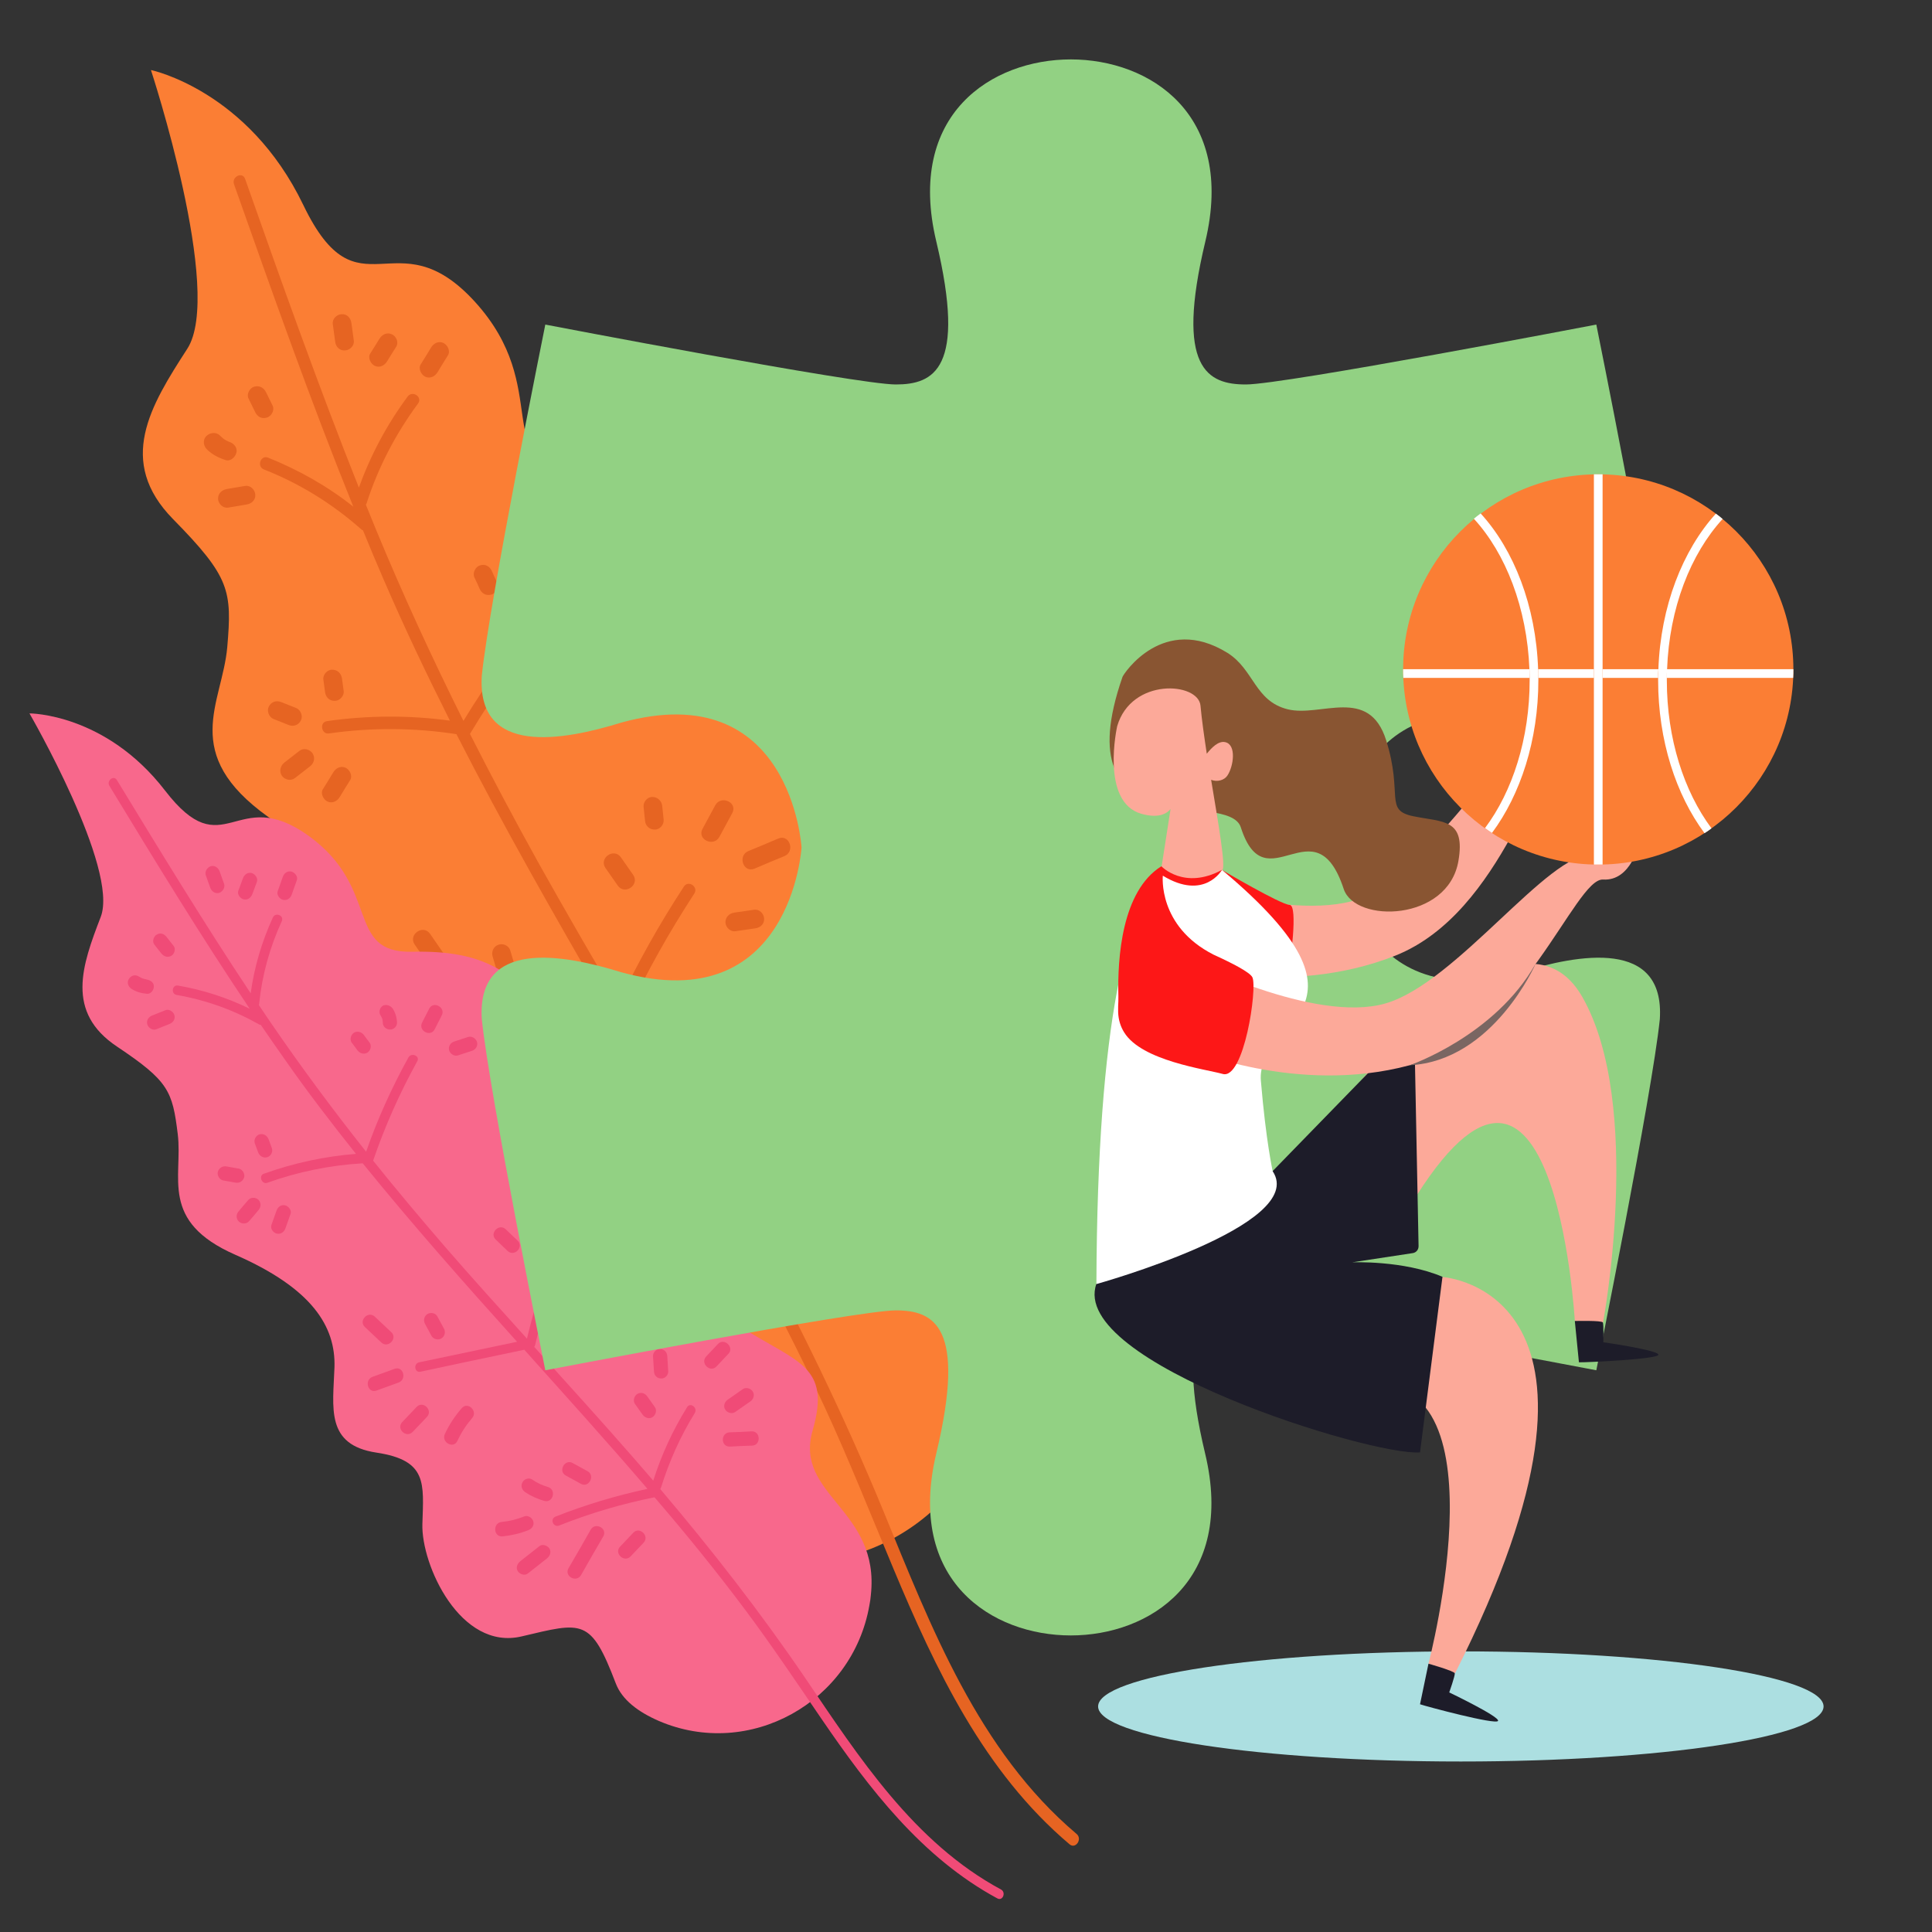 <?xml version="1.0" encoding="utf-8"?>
<!-- Generator: Adobe Illustrator 19.2.0, SVG Export Plug-In . SVG Version: 6.00 Build 0)  -->
<svg version="1.1" id="OTRAS_OPCIONES_FORMATIVAS" xmlns="http://www.w3.org/2000/svg" xmlns:xlink="http://www.w3.org/1999/xlink"
	 x="0px" y="0px" viewBox="0 0 800 800" style="enable-background:new 0 0 800 800;" xml:space="preserve">
<rect x="0" y="0" width="800" height="800" fill="#333333" stroke="none"/>
<style type="text/css">
	.st0{fill:#FB7E34;}
	.st1{fill:#E66422;}
	.st2{fill:#F8688C;}
	.st3{fill:#F04B77;}
	.st4{fill:#92D183;}
	.st5{fill:#ACDFE1;}
	.st6{fill:#FCA999;}
	.st7{fill:#1D1C29;}
	.st8{fill:#895532;}
	.st9{fill:#FD1717;}
	.st10{fill:#FFFFFF;}
	.st11{fill:#7A6662;}
</style>
<g id="fondo">
	<g id="HOJA_2">
		<path class="st0" d="M180.2,501.7c5.2-21.5,9.9-33.2-16.4-43s-18-28.4-12.8-49.9s-3.1-44.2-39.9-70.5S92,291.4,94.1,268
			c2-23.4,1.2-29-22.4-53s-9.4-47,5.8-70.5C92.8,121.1,62.5,29,62.5,29s40.2,8.3,63.1,55.9s38.2,4.1,71,40
			c32.8,36,5.9,66.1,41.9,72.9s62.2,21.8,68.3,77.5c6.1,55.7,54.9,42.6,68.2,81c13.3,38.4-30.7,50.9-4.7,76.4
			c26,25.4,44,30.6,26.8,63s27,49.1,12.4,93.7c-0.5,1.6-1.2,3.4-1.9,5.2c-19.8,49.5-80.8,68.4-124.4,37.7
			c-9.9-7-17.1-15.2-18.6-24.6c-6-37.6-10.6-36.3-44.6-35.4C186.1,573,175,523.2,180.2,501.7"/>
		<path class="st1" d="M135.4,298.6c16.9-2.4,34-2.5,50.9-0.2c-9.6-19.1-18.8-38.4-27.3-58.1c-3-6.9-5.9-13.8-8.7-20.7
			c-0.3-0.1-0.5-0.2-0.8-0.5c-11.9-10.5-25.4-18.9-40.2-24.7c-3.1-1.2-1.4-6.1,1.7-4.9c12.7,5.1,24.6,11.8,35.3,20.3
			c-17.8-44-33.6-88.8-49.4-133.5c-1.1-3.1,3.5-5.4,4.6-2.2c15.1,42.8,30.3,85.6,47.1,127.8c4.9-13.5,11.6-26.1,20.2-37.7
			c2-2.7,6.3,0.2,4.3,2.9c-9.3,12.6-16.5,26.4-21.3,41.3c-0.1,0.2-0.2,0.4-0.3,0.6c1.4,3.4,2.8,6.9,4.2,10.3
			c11.1,26.9,23.3,53.3,36.2,79.2c9.7-16,20.7-31.1,32.9-45.2c2.2-2.5,6.4,0.4,4.3,2.9c-12.9,14.9-24.4,30.8-34.5,47.7
			c9.2,18.1,18.7,36,28.6,53.8c10.8,19.3,21.9,38.4,33,57.5c7.9-16.6,16.9-32.7,27-48.1c1.8-2.8,6.1,0.1,4.3,2.9
			c-10.3,15.8-19.6,32.3-27.6,49.4c-0.2,0.4-0.4,0.7-0.7,1c13.7,23.5,27.4,46.9,40.6,70.6c2.5,4.5,5,9,7.5,13.5
			c7.2-12.8,16-24.5,26.1-35.1c2.3-2.4,5.7,1.5,3.4,3.9c-10.3,10.7-19,22.7-26.2,35.7c-0.1,0.3-0.3,0.5-0.5,0.6
			c20.5,37.8,39.3,76.3,55.7,116.1c19.7,48,39.3,99.3,80,133.7c2.5,2.1-0.4,6.4-2.9,4.3c-35.5-30-55.5-72.4-73.1-114.5
			c-9.3-22.2-18.2-44.6-28.3-66.5c-10.9-23.5-22.8-46.5-35.2-69.2c0-0.1-0.1-0.2-0.1-0.3c-18-0.2-35.9,1.3-53.6,4.3
			c-3.3,0.6-4.2-4.5-0.9-5.1c17.1-3,34.4-4.4,51.7-4.4c-16.1-29.4-32.9-58.3-49.7-87.3c-19.1,0-38.3,0-57.4,0
			c-3.3,0-2.9-5.1,0.4-5.1c18,0,36,0,54,0c-21.3-36.8-42.4-73.7-61.7-111.6c-17.5-2.7-35.2-2.8-52.8-0.3
			C133.1,304.2,132.1,299.1,135.4,298.6"/>
		<path class="st1" d="M164.1,143.5c-1.3,2-2.5,4-3.8,6.1c-1.1,1.8-3.1,2.8-5.1,1.9c-1.7-0.8-3-3.4-1.9-5.1c1.3-2,2.5-4,3.8-6.1
			c1.1-1.8,3.1-2.8,5.1-1.9C164,139.1,165.2,141.7,164.1,143.5"/>
		<path class="st1" d="M145.5,133.7c0.3,2.4,0.7,4.8,1,7.3c0.3,2.1-1.6,4-3.6,4.1c-2.2,0.2-3.9-1.5-4.1-3.6c-0.3-2.4-0.7-4.8-1-7.3
			c-0.3-2.1,1.6-4,3.6-4.1C143.6,129.9,145.2,131.6,145.5,133.7"/>
		<path class="st1" d="M185.5,147.1c-1.4,2.3-2.9,4.6-4.3,7c-1.1,1.8-3.1,2.8-5.1,1.9c-1.7-0.8-3-3.4-1.9-5.1c1.4-2.3,2.9-4.6,4.3-7
			c1.1-1.8,3.1-2.8,5.1-1.9C185.3,142.8,186.6,145.3,185.5,147.1"/>
		<path class="st1" d="M110.2,162.5c0.9,1.8,1.8,3.7,2.7,5.5c0.9,1.8-0.5,4.4-2.4,4.9c-2.2,0.7-4-0.4-4.9-2.4
			c-0.9-1.8-1.8-3.7-2.7-5.5c-0.9-1.8,0.5-4.4,2.4-4.9C107.5,159.5,109.3,160.6,110.2,162.5"/>
		<path class="st1" d="M90.9,180.2c0.4,0.4,0.8,0.7,1.2,1.1c0.2,0.2,0.4,0.3,0.6,0.5c-0.2-0.1-0.2-0.1,0,0c0.4,0.2,0.8,0.5,1.2,0.7
			c0.1,0.1,1.4,0.6,0.9,0.4c1.9,0.6,3.6,2.3,3.1,4.5c-0.4,1.8-2.4,3.8-4.5,3.1c-2.8-0.9-5.4-2.2-7.6-4.3c-1.5-1.4-2-3.8-0.5-5.5
			C86.7,179.2,89.3,178.7,90.9,180.2"/>
		<path class="st1" d="M93.9,202.5c2.5-0.4,5.1-0.9,7.7-1.3c2.1-0.3,4,1.6,4.1,3.6c0.2,2.2-1.5,3.8-3.6,4.1
			c-2.5,0.4-5.1,0.9-7.7,1.3c-2.1,0.3-4-1.6-4.1-3.6C90.2,204.4,91.8,202.9,93.9,202.5"/>
		<path class="st1" d="M259.2,256.9c-2.6,0.3-5.3,0.6-7.9,0.9c-2.1,0.2-4-1.5-4.1-3.6c-0.2-2.2,1.5-3.9,3.6-4.1l7.9-0.9
			c2.1-0.2,4,1.5,4.1,3.6C262.9,254.9,261.3,256.6,259.2,256.9"/>
		<path class="st1" d="M247.1,234.8l-5.2,6.4c-3.1,3.9-9.1-1.1-5.9-5c1.7-2.2,3.5-4.3,5.2-6.5C244.3,226,250.2,231,247.1,234.8"/>
		<path class="st1" d="M221.8,225.7c1,2.5,1.2,5.2,0.8,7.8c-0.3,2-2.5,3.6-4.5,3.1c-2.1-0.5-3.5-2.4-3.1-4.5c0-0.2,0.1-1.5,0.1-0.7
			c0-0.4,0-0.9-0.1-1.3c0-0.2-0.1-0.4-0.1-0.7c0.1,0.4,0.1,0.4,0,0s-0.3-0.8-0.4-1.2c-0.7-1.9,0.4-4.3,2.4-4.9
			C219,222.6,221,223.6,221.8,225.7"/>
		<path class="st1" d="M203.7,236.5c0.7,1.6,1.4,3.2,2.2,4.8c0.8,1.8-0.5,4.4-2.4,4.9c-2.2,0.6-4-0.4-4.9-2.4
			c-0.7-1.6-1.4-3.2-2.2-4.8c-0.8-1.8,0.5-4.4,2.4-4.9C200.9,233.4,202.8,234.5,203.7,236.5"/>
		<path class="st1" d="M141.6,280.9c0.2,1.7,0.5,3.5,0.7,5.2c0.3,2-1.6,4.1-3.6,4.1c-2.2,0.1-3.8-1.4-4.1-3.6
			c-0.2-1.7-0.5-3.5-0.7-5.2c-0.3-2,1.6-4.1,3.6-4.1C139.7,277.3,141.3,278.8,141.6,280.9"/>
		<path class="st1" d="M116.4,290.7c2.1,0.8,4.2,1.7,6.3,2.5c1.9,0.8,2.8,3.4,1.9,5.1c-1,2-3.1,2.7-5.1,1.9
			c-2.1-0.8-4.2-1.7-6.3-2.5c-1.9-0.8-2.8-3.4-1.9-5.1C112.3,290.6,114.4,289.9,116.4,290.7"/>
		<path class="st1" d="M117.7,315.8c2.1-1.6,4.2-3.3,6.3-4.9c1.7-1.3,4.2-0.7,5.4,1c1.2,1.8,0.7,4.1-1,5.4c-2.1,1.6-4.2,3.3-6.3,4.9
			c-1.7,1.3-4.2,0.7-5.4-1C115.5,319.4,116.1,317.1,117.7,315.8"/>
		<path class="st1" d="M145,323c-1.4,2.3-2.9,4.6-4.3,7c-1.1,1.8-3.1,2.8-5.1,1.9c-1.7-0.8-3-3.4-1.9-5.1c1.4-2.3,2.9-4.6,4.3-7
			c1.1-1.8,3.1-2.8,5.1-1.9C144.8,318.7,146.1,321.2,145,323"/>
		<path class="st1" d="M304,377.9c2.8-0.4,5.5-0.8,8.3-1.2c2.1-0.3,4,1.6,4.1,3.6c0.2,2.2-1.5,3.8-3.6,4.1l-8.3,1.2
			c-2.1,0.3-4-1.6-4.1-3.6C300.3,379.8,302,378.2,304,377.9"/>
		<path class="st1" d="M309.9,352.4c4.1-1.7,8.3-3.4,12.4-5.2c4.6-1.9,7.1,5.4,2.5,7.3c-4.1,1.7-8.3,3.4-12.4,5.2
			C307.8,361.6,305.3,354.3,309.9,352.4"/>
		<path class="st1" d="M303.2,336.7c-1.8,3.3-3.5,6.5-5.3,9.8c-2.4,4.4-9.4,1.1-7-3.3c1.8-3.3,3.5-6.5,5.3-9.8
			C298.6,329.1,305.6,332.3,303.2,336.7"/>
		<path class="st1" d="M274.2,333.6c0.2,1.9,0.4,3.9,0.6,5.8c0.2,2-1.5,4.1-3.6,4.1c-2.1,0.1-3.9-1.4-4.1-3.6
			c-0.2-1.9-0.4-3.9-0.6-5.8c-0.2-2,1.5-4.1,3.6-4.1S273.9,331.5,274.2,333.6"/>
		<path class="st1" d="M257.1,355c1.7,2.4,3.4,4.9,5.1,7.3c2.8,4.1-3.5,8.5-6.4,4.4c-1.7-2.4-3.4-4.9-5.1-7.3
			C247.9,355.3,254.2,350.9,257.1,355"/>
		<path class="st1" d="M211.3,393.6c0.7,2.4,1.4,4.7,2.1,7.1c0.6,2-0.3,4.2-2.4,4.9c-1.9,0.7-4.3-0.4-4.9-2.4
			c-0.7-2.4-1.4-4.7-2.1-7.1c-0.6-2,0.3-4.2,2.4-4.9C208.2,390.5,210.7,391.5,211.3,393.6"/>
		<path class="st1" d="M178.1,386.7c2.3,3.3,4.6,6.7,6.9,10c2.8,4.1-3.5,8.5-6.4,4.4c-2.3-3.3-4.6-6.7-6.9-10
			C168.9,386.9,175.3,382.6,178.1,386.7"/>
		<path class="st1" d="M170.2,418.3c4.2-0.6,8.3-1.2,12.5-1.8c4.9-0.7,5.5,7,0.6,7.7c-4.2,0.6-8.3,1.2-12.5,1.8
			C165.8,426.7,165.3,419,170.2,418.3"/>
		<path class="st1" d="M180.9,445.5c3.1-2.1,6.2-4.3,9.3-6.4c4.1-2.8,8.5,3.5,4.4,6.4c-3.1,2.1-6.2,4.3-9.3,6.4
			C181.2,454.7,176.8,448.3,180.9,445.5"/>
		<path class="st1" d="M202.2,456.6c3.4-4.5,7.4-8.4,11.9-11.8c4-3,8.4,3.4,4.4,6.4s-7.4,6.4-10.4,10.4
			C205.1,465.6,199.2,460.6,202.2,456.6"/>
		<path class="st1" d="M353,487.4l11.8,2c4.9,0.8,3.5,8.4-1.4,7.6c-3.9-0.7-7.8-1.3-11.8-2C346.6,494.2,348,486.6,353,487.4"/>
		<path class="st1" d="M367.4,473.3c-3.1,1.3-6.2,2.6-9.2,3.9c-1.9,0.8-4.3-0.5-4.9-2.4c-0.7-2.1,0.5-4.1,2.4-4.9
			c3.1-1.3,6.2-2.6,9.2-3.9c1.9-0.8,4.3,0.5,4.9,2.4C370.5,470.5,369.3,472.5,367.4,473.3"/>
		<path class="st1" d="M361,445.8c-2.6,1.8-5.1,3.5-7.7,5.3c-4.1,2.8-8.5-3.5-4.4-6.4l7.7-5.3C360.7,436.6,365.1,442.9,361,445.8"/>
		<path class="st1" d="M328.5,440c-0.4,2.7-0.8,5.5-1.2,8.2c-0.3,2-2.5,3.6-4.5,3.1c-2.1-0.5-3.4-2.4-3.1-4.5
			c0.4-2.7,0.8-5.5,1.2-8.2c0.3-2,2.5-3.6,4.5-3.1C327.5,436,328.8,437.9,328.5,440"/>
		<path class="st1" d="M313.4,459.2l2.8,6.6c0.8,1.9-0.5,4.3-2.4,4.9c-2.1,0.7-4.1-0.5-4.9-2.4c-0.9-2.2-1.9-4.4-2.8-6.6
			c-0.8-1.9,0.5-4.3,2.4-4.9C310.5,456.1,312.5,457.3,313.4,459.2"/>
		<path class="st1" d="M266.5,486.2c2.3,2,4.7,4,7,6c3.8,3.3-1.2,9.2-5,5.9c-2.3-2-4.7-4-7-6C257.7,488.9,262.7,483,266.5,486.2"/>
		<path class="st1" d="M243.1,490.3c2.2,2.3,4.6,4.2,7.4,5.7c4.4,2.3,1.1,9.3-3.3,7c-3.4-1.8-6.5-4-9.1-6.8
			c-1.4-1.5-1.9-3.7-0.5-5.5C238.9,489.4,241.7,488.8,243.1,490.3"/>
		<path class="st1" d="M222.5,509.5c4.2,0.5,8.4,0.3,12.5-0.5c2.1-0.4,4,1.7,4.1,3.6c0.2,2.3-1.5,3.8-3.6,4.1
			c-4.8,0.9-9.7,1-14.5,0.4C216.1,516.5,217.6,508.9,222.5,509.5"/>
		<path class="st1" d="M227.8,532.4c4-2,7.9-4,11.9-5.9c1.9-0.9,4.3,0.6,4.9,2.4c0.8,2.2-0.5,4-2.4,4.9c-4,2-7.9,4-11.9,5.9
			c-1.9,0.9-4.3-0.6-4.9-2.4C224.6,535.1,225.9,533.3,227.8,532.4"/>
		<path class="st1" d="M252.6,541.4c5.4-6,10.7-12,16.1-17.9c3.3-3.7,9.3,1.3,5.9,5c-5.4,6-10.7,12-16.1,17.9
			C255.2,550.1,249.3,545.1,252.6,541.4"/>
		<path class="st1" d="M282.3,535.6c2.8-1.9,5.7-3.9,8.5-5.9c4.1-2.8,8.5,3.5,4.4,6.4c-2.8,2-5.7,3.9-8.5,5.9
			C282.6,544.8,278.2,538.4,282.3,535.6"/>
	</g>
	<g id="HOJA_1">
		<path class="st2" d="M174.9,631.1c0.5-16.9,2.2-26.4-19-29.6c-21.2-3.2-18-18.5-17.4-35.4c0.5-16.9-9.3-32.6-41-46.5
			c-31.7-13.9-21.7-32.1-23.9-50c-2.2-17.8-3.7-21.9-25.1-36.2C27,419.1,34,399.7,41.7,379.7s-29.5-84.3-29.5-84.3
			s31.4-0.1,56.1,31.9c24.7,32.1,29.2-3,59.5,18.8c30.2,21.8,14.9,48.6,42.9,48c28.1-0.6,50.1,6.5,63.4,47.3
			c13.3,40.8,47.9,23.2,63.9,49.9c16,26.7-15,43,8.5,58s37.8,16,30,43s28,32.5,24.1,68.2c-0.1,1.3-0.3,2.7-0.6,4.2
			c-7,40.2-49.8,64-87.2,47.9c-8.5-3.7-15.2-8.7-17.8-15.5c-10.4-27.2-13.6-25.5-39-19.5C190.6,683.6,174.4,648,174.9,631.1"/>
		<path class="st3" d="M109.3,486c12.3-4.4,25.1-7.2,38.1-8.2c-10.2-12.8-20.2-25.8-29.6-39.3c-3.3-4.7-6.6-9.4-9.8-14.1
			c-0.2,0-0.4-0.1-0.7-0.2c-10.6-6-22-10.1-34.1-12.2c-2.5-0.4-2-4.3,0.5-3.9c10.4,1.8,20.3,5,29.7,9.6
			c-20.3-30.2-39.2-61.2-58.1-92.3c-1.3-2.1,1.8-4.6,3.1-2.4c18.1,29.7,36.2,59.4,55.4,88.3c1.5-10.9,4.6-21.4,9.2-31.4
			c1.1-2.3,4.7-0.8,3.7,1.5c-5,10.9-8.2,22.4-9.4,34.3c0,0.2-0.1,0.4-0.1,0.5c1.6,2.4,3.2,4.7,4.8,7.1
			c12.6,18.4,25.8,36.2,39.6,53.6c4.7-13.5,10.6-26.5,17.5-39c1.2-2.2,4.9-0.7,3.7,1.5c-7.3,13.2-13.4,26.9-18.3,41.2
			c9.7,12.1,19.7,24,29.9,35.8c11.1,12.8,22.4,25.3,33.8,37.9c3.3-13.7,7.5-27.2,12.6-40.3c0.9-2.4,4.6-0.9,3.7,1.5
			c-5.3,13.5-9.6,27.3-12.9,41.4c-0.1,0.3-0.2,0.6-0.4,0.8c13.9,15.4,27.9,30.8,41.6,46.5c2.6,3,5.2,6,7.7,8.9
			c3.4-10.7,8.1-20.9,14-30.4c1.3-2.2,4.5,0.2,3.2,2.4c-6,9.7-10.6,20-14,30.9c-0.1,0.2-0.2,0.4-0.3,0.6c21.3,25.1,41.5,51,60,78.2
			c22.3,32.9,45.1,68.2,81.1,87.6c2.2,1.2,0.7,4.9-1.5,3.7c-31.3-16.9-53.1-45.5-72.8-74.3c-10.4-15.2-20.7-30.6-31.7-45.3
			c-11.9-15.9-24.4-31.3-37.3-46.3L271,620c-13.5,2.7-26.7,6.6-39.5,11.7c-2.4,0.9-3.9-2.7-1.5-3.7c12.4-4.9,25.1-8.7,38.1-11.5
			c-16.7-19.5-33.9-38.5-51-57.6c-14.3,3-28.7,6-43,9.1c-2.5,0.5-3-3.4-0.5-3.9c13.5-2.8,27-5.7,40.5-8.5
			c-21.8-24.2-43.4-48.6-63.9-73.9c-13.6,0.8-26.8,3.5-39.6,8.1C108.4,490.5,106.9,486.8,109.3,486"/>
		<path class="st3" d="M106.4,365.1c-0.6,1.7-1.3,3.4-1.9,5.1c-0.6,1.5-1.9,2.6-3.6,2.2c-1.4-0.3-2.8-2.1-2.2-3.6
			c0.6-1.7,1.3-3.4,1.9-5.1c0.5-1.5,1.9-2.6,3.6-2.2C105.6,361.9,106.9,363.6,106.4,365.1"/>
		<path class="st3" d="M90.9,360.7c0.6,1.8,1.3,3.5,1.9,5.3c0.5,1.5-0.6,3.2-2,3.7c-1.6,0.5-3.1-0.5-3.7-2c-0.6-1.8-1.3-3.5-1.9-5.3
			c-0.5-1.5,0.6-3.2,2-3.7C88.8,358.2,90.3,359.2,90.9,360.7"/>
		<path class="st3" d="M122.9,364.5c-0.7,2-1.4,3.9-2.1,5.9c-0.5,1.5-1.9,2.6-3.6,2.2c-1.4-0.3-2.8-2.1-2.2-3.6
			c0.7-2,1.4-3.9,2.1-5.9c0.5-1.5,1.9-2.6,3.6-2.2C122.1,361.3,123.5,363,122.9,364.5"/>
		<path class="st3" d="M69,388c1,1.2,1.9,2.5,2.9,3.7s0.3,3.4-1,4.1c-1.5,0.8-3,0.3-4.1-1c-1-1.2-1.9-2.5-2.9-3.7s-0.3-3.4,1-4.1
			C66.4,386.1,67.9,386.6,69,388"/>
		<path class="st3" d="M57.2,404.2c0.3,0.2,0.7,0.4,1.1,0.6c0.2,0.1,0.4,0.2,0.6,0.3c-0.2-0.1-0.2-0.1,0,0c0.3,0.1,0.7,0.2,1,0.3
			c0.1,0,1.1,0.2,0.8,0.2c1.5,0.2,3.1,1.2,3,2.9c0,1.4-1.2,3.2-2.9,3c-2.3-0.2-4.4-0.8-6.3-2c-1.3-0.8-2.1-2.6-1.2-4
			C54,404.1,55.8,403.4,57.2,404.2"/>
		<path class="st3" d="M63,420.5c1.8-0.7,3.7-1.5,5.5-2.2c1.5-0.6,3.3,0.6,3.7,2c0.5,1.7-0.5,3.1-2,3.7c-1.8,0.7-3.7,1.5-5.5,2.2
			c-1.5,0.6-3.3-0.6-3.7-2C60.5,422.5,61.5,421.1,63,420.5"/>
		<path class="st3" d="M195.5,435.1c-1.9,0.6-3.9,1.3-5.8,1.9c-1.5,0.5-3.2-0.5-3.7-2c-0.5-1.6,0.5-3.2,2-3.7
			c1.9-0.6,3.9-1.3,5.8-1.9c1.5-0.5,3.2,0.5,3.7,2C198,433,197,434.6,195.5,435.1"/>
		<path class="st3" d="M182.9,420.5c-1,1.9-1.9,3.8-2.9,5.7c-1.7,3.4-7,0.6-5.2-2.8c1-1.9,1.9-3.8,2.9-5.7
			C179.4,414.3,184.7,417.1,182.9,420.5"/>
		<path class="st3" d="M162.6,417.6c1.1,1.7,1.7,3.7,1.8,5.7c0.1,1.6-1.3,3.1-2.9,3c-1.6,0-3-1.2-3-2.9c0-0.1-0.1-1.2,0-0.5
			c-0.1-0.3-0.1-0.7-0.2-1c-0.1-0.2-0.1-0.3-0.2-0.5c0.1,0.3,0.1,0.3,0,0c-0.2-0.3-0.3-0.6-0.5-0.9c-0.9-1.3-0.4-3.3,1-4.1
			C160,415.8,161.6,416.3,162.6,417.6"/>
		<path class="st3" d="M150.7,428.6c0.8,1.1,1.6,2.2,2.4,3.2c0.9,1.3,0.3,3.3-1,4.1c-1.5,0.8-3.1,0.3-4.1-1
			c-0.8-1.1-1.6-2.2-2.4-3.2c-0.9-1.3-0.3-3.3,1-4.1C148.1,426.8,149.7,427.3,150.7,428.6"/>
		<path class="st3" d="M111.2,471.7c0.5,1.3,0.9,2.5,1.4,3.8c0.5,1.5-0.5,3.3-2,3.7c-1.6,0.4-3.1-0.5-3.7-2
			c-0.5-1.3-0.9-2.5-1.4-3.8c-0.5-1.5,0.5-3.3,2-3.7C109.1,469.3,110.6,470.2,111.2,471.7"/>
		<path class="st3" d="M93.8,483c1.7,0.3,3.4,0.6,5.1,0.9c1.5,0.3,2.6,2.1,2.2,3.6c-0.5,1.6-1.9,2.5-3.6,2.2s-3.4-0.6-5.1-0.9
			c-1.5-0.3-2.6-2.1-2.2-3.6C90.7,483.6,92.2,482.7,93.8,483"/>
		<path class="st3" d="M98.8,501.6c1.3-1.6,2.6-3.1,4-4.7c1-1.2,3.1-1.2,4.2-0.1c1.2,1.2,1.1,3,0.1,4.2c-1.3,1.6-2.6,3.1-4,4.7
			c-1,1.2-3.1,1.2-4.2,0.1C97.7,504.7,97.7,502.8,98.8,501.6"/>
		<path class="st3" d="M120.3,502.7c-0.7,2-1.4,3.9-2.1,5.9c-0.5,1.5-1.9,2.6-3.6,2.2c-1.4-0.3-2.8-2-2.2-3.6c0.7-2,1.4-3.9,2.1-5.9
			c0.5-1.5,1.9-2.6,3.6-2.2C119.5,499.5,120.9,501.2,120.3,502.7"/>
		<path class="st3" d="M248.2,518.7l6-2.2c1.5-0.5,3.2,0.6,3.7,2c0.5,1.6-0.5,3.1-2,3.7l-6,2.2c-1.5,0.5-3.2-0.6-3.7-2
			C245.7,520.8,246.7,519.3,248.2,518.7"/>
		<path class="st3" d="M248.5,498.7c2.8-1.9,5.6-3.9,8.5-5.8c3.1-2.2,6.2,2.9,3.1,5.1c-2.8,1.9-5.6,3.9-8.5,5.8
			C248.4,505.9,245.4,500.9,248.5,498.7"/>
		<path class="st3" d="M241.1,488c-0.8,2.7-1.6,5.4-2.4,8.2c-1.1,3.6-6.9,2.3-5.8-1.4c0.8-2.7,1.6-5.4,2.4-8.2
			C236.4,483,242.2,484.4,241.1,488"/>
		<path class="st3" d="M218.8,490.3c0.5,1.4,0.9,2.9,1.4,4.3c0.5,1.5-0.5,3.3-2,3.7c-1.6,0.4-3.2-0.4-3.7-2l-1.4-4.3
			c-0.5-1.5,0.5-3.3,2-3.7C216.7,487.9,218.3,488.7,218.8,490.3"/>
		<path class="st3" d="M209.4,509c1.6,1.6,3.3,3.1,4.9,4.7c2.8,2.6-1.3,6.9-4.1,4.3c-1.6-1.6-3.3-3.1-4.9-4.7
			C202.5,510.7,206.6,506.4,209.4,509"/>
		<path class="st3" d="M181.1,545.1c0.9,1.7,1.8,3.3,2.7,5c0.8,1.4,0.4,3.2-1,4.1c-1.3,0.8-3.3,0.4-4.1-1c-0.9-1.7-1.8-3.3-2.7-5
			c-0.8-1.4-0.4-3.2,1-4.1C178.4,543.3,180.4,543.7,181.1,545.1"/>
		<path class="st3" d="M155.2,545.2c2.3,2.1,4.5,4.3,6.8,6.4c2.8,2.6-1.3,6.9-4.1,4.3c-2.3-2.1-4.5-4.3-6.8-6.4
			C148.3,546.9,152.4,542.6,155.2,545.2"/>
		<path class="st3" d="M154.3,570.1c3-1.1,6-2.2,9.1-3.3c3.6-1.3,5.2,4.4,1.6,5.7c-3,1.1-6,2.2-9.1,3.3
			C152.3,577.1,150.7,571.4,154.3,570.1"/>
		<path class="st3" d="M166.6,588.8c2-2.1,4-4.2,5.9-6.2c2.6-2.8,6.9,1.3,4.3,4.1c-2,2.1-4,4.2-5.9,6.2
			C168.2,595.7,163.9,591.6,166.6,588.8"/>
		<path class="st3" d="M184.2,593.8c1.8-3.9,4.2-7.5,7-10.7c2.5-2.9,6.8,1.2,4.3,4.1c-2.5,2.9-4.5,6-6.1,9.4
			C187.9,600.1,182.6,597.3,184.2,593.8"/>
		<path class="st3" d="M302.1,593.1c3-0.1,6.1-0.2,9.1-0.4c3.8-0.2,4,5.8,0.2,5.9c-3,0.1-6.1,0.2-9.1,0.4
			C298.4,599.2,298.3,593.3,302.1,593.1"/>
		<path class="st3" d="M310.7,580.3c-2.1,1.5-4.2,2.9-6.3,4.4c-1.3,0.9-3.3,0.3-4.1-1c-0.9-1.4-0.3-3.2,1-4.1
			c2.1-1.5,4.2-2.9,6.3-4.4c1.3-0.9,3.3-0.3,4.1,1C312.6,577.7,312,579.4,310.7,580.3"/>
		<path class="st3" d="M301.6,560.6c-1.6,1.7-3.3,3.5-4.9,5.2c-2.6,2.8-6.9-1.3-4.3-4.1c1.6-1.7,3.3-3.5,4.9-5.2
			C299.9,553.8,304.2,557.9,301.6,560.6"/>
		<path class="st3" d="M276.3,561.5c0.1,2.1,0.3,4.2,0.4,6.3c0.1,1.5-1.3,3.1-2.9,3c-1.7,0-2.9-1.2-3-2.9c-0.1-2.1-0.3-4.2-0.4-6.3
			c-0.1-1.5,1.3-3.1,2.9-3C274.9,558.6,276.2,559.8,276.3,561.5"/>
		<path class="st3" d="M268,578.2c1.1,1.5,2.1,3,3.2,4.5c0.9,1.3,0.3,3.3-1,4.1c-1.4,0.9-3.1,0.3-4.1-1c-1.1-1.5-2.1-3-3.2-4.5
			c-0.9-1.3-0.3-3.3,1-4.1C265.4,576.3,267.1,576.9,268,578.2"/>
		<path class="st3" d="M237.1,605.8c2.1,1.1,4.1,2.3,6.2,3.4c3.3,1.8,0.5,7.1-2.8,5.2c-2.1-1.1-4.1-2.3-6.2-3.4
			C231,609.2,233.8,604,237.1,605.8"/>
		<path class="st3" d="M220.3,612.6c2,1.4,4.1,2.4,6.5,3.1c3.7,1,2.3,6.8-1.4,5.8c-2.8-0.8-5.5-2-7.9-3.6c-1.3-0.9-2-2.5-1.2-4
			C216.9,612.5,218.9,611.7,220.3,612.6"/>
		<path class="st3" d="M207.8,630.2c3.2-0.3,6.3-1.1,9.3-2.3c1.5-0.6,3.3,0.6,3.7,2c0.5,1.7-0.5,3.1-2,3.7
			c-3.5,1.4-7.1,2.2-10.8,2.6C204.2,636.4,204,630.5,207.8,630.2"/>
		<path class="st3" d="M215.4,646.5c2.7-2.1,5.3-4.2,8-6.3c1.3-1,3.3-0.2,4.1,1c0.9,1.5,0.2,3.1-1,4.1c-2.7,2.1-5.3,4.2-8,6.3
			c-1.3,1-3.3,0.2-4.1-1C213.5,649.1,214.2,647.5,215.4,646.5"/>
		<path class="st3" d="M235.4,649.4c3.1-5.3,6.2-10.7,9.2-16c1.9-3.3,7.1-0.5,5.2,2.8c-3.1,5.3-6.2,10.7-9.2,16
			C238.7,655.5,233.5,652.7,235.4,649.4"/>
		<path class="st3" d="M256.8,640.4c1.8-1.9,3.6-3.8,5.4-5.7c2.6-2.8,6.9,1.3,4.3,4.1c-1.8,1.9-3.6,3.8-5.4,5.7
			C258.4,647.2,254.1,643.1,256.8,640.4"/>
	</g>
	<path id="PUZZLE" class="st4" d="M499,601.8c-12.6-52.8,1.1-59.2,16.8-59.2c15.7,0,145.2,24.8,145.2,24.8s23.1-114.2,26.3-145.4
		c2.1-33.4-33.6-26.9-57.8-19.4c-70.4,19.4-74.6-51.7-74.6-51.7s4.2-71.1,74.6-51.7c24.2,7.5,59.9,14,57.8-19.4
		c-3.2-31.2-26.3-145.4-26.3-145.4s-129.3,24.8-145.1,24.8s-29.4-6.5-16.8-59.2c12.6-52.8-23.1-75.4-55.7-75.4s-68.3,22.6-55.7,75.4
		c12.6,52.8-1.1,59.2-16.8,59.2c-15.8,0-145.1-24.8-145.1-24.8s-23.1,114.2-26.3,145.4c-2.1,33.4,33.6,26.9,57.8,19.4
		c70.4-19.4,74.6,51.7,74.6,51.7s-4.2,71.1-74.6,51.7c-24.2-7.5-59.9-14-57.8,19.4c3.2,31.2,26.3,145.4,26.3,145.4
		s129.3-24.8,145.1-24.8s29.4,6.5,16.8,59.2c-12.6,52.8,23.1,75.4,55.7,75.4C475.9,677.2,511.7,654.6,499,601.8"/>
</g>
<g id="OTRAS_OPCIONES">
	<path class="st5" d="M755.1,706.6c0,12.6-67.2,22.8-150.2,22.8c-82.9,0-150.2-10.2-150.2-22.8s67.2-22.8,150.2-22.8
		C687.8,683.8,755.1,694,755.1,706.6"/>
	<path class="st6" d="M591.5,688.9c0,0,33.9-129-31.1-114.3c0,0-5.3-36.7,37-45.8c0,0,85.2,5.3,5.1,164.1L591.5,688.9z"/>
	<path class="st6" d="M652.1,547c0,0-8.7-151.6-71.2-42.5l-16.7-57.8c0,0,65.5-78.6,91-33.9s8.6,134.8,8.6,134.8L652.1,547z"/>
	<path class="st7" d="M454,531.6l73-46.7l58.6-60.2l1.8,91.3c0,1.5-1,2.7-2.5,2.9l-25,3.8c0,0,21.2-0.9,37.4,6l-9.3,72.7
		c-0.1,0,0.1,0,0,0C567.9,603,442.3,564.1,454,531.6"/>
	<path class="st7" d="M652.1,547l1.7,17.1c2.8,0.1,32.6-1.3,32.9-3.1c0.3-1.9-22.8-5.2-22.8-5.2s0.2-7.2-0.2-8.2
		C663.4,546.7,652.1,547,652.1,547"/>
	<path class="st7" d="M591.5,688.9l-3.5,16.8c2.6,0.9,31.4,8.6,32.3,6.9c0.9-1.7-20.2-11.8-20.2-11.8s2.4-6.8,2.3-7.9
		C602.4,692,591.5,688.9,591.5,688.9"/>
	<path class="st6" d="M481.6,362.6c0,0,55.2,20.6,83.4,8.8c28.2-11.8,60-70.2,78-70.9s18.7-7.1,18.7-7.1s-1.4,16.1-13.1,16.7
		c-11.7,0.6-25.7,67.6-70.8,85.6c-45.1,17.9-92.1,3.5-92.1,3.5S475.3,370.1,481.6,362.6"/>
	<path class="st8" d="M464.8,280.3c0.5-1.4,17-26.3,43.4-10c11.1,6.9,11.3,20,25,23.4c13.7,3.4,33.7-9.8,40.8,12.9
		c7.1,22.7-1,28.9,11.3,31.4s21.6,1,18.6,18.5c-4.3,25.1-42.8,25.9-47.5,11.6c-11.9-36.1-32.3,6.6-42.6-25.5
		C508.7,326.5,440.1,351.4,464.8,280.3"/>
	<path class="st9" d="M506.1,360.3c0,0,24.1,14.2,27.9,14.4c3.7,0.2,0,25.1,0,25.1S500.3,383.1,506.1,360.3"/>
	<path class="st10" d="M506.1,360.3c0,0-51.4-51.4-52.1,171.4c0,0,87.8-24.4,73-46.7c0,0-2.8-12.4-4.9-37.5
		C520,422.4,576.5,419.3,506.1,360.3"/>
	<path class="st6" d="M491.8,397.2c0,0,52.5,26.8,81.9,18.3s67.7-62.9,85.6-61.5c18,1.4,19.4-4.9,19.4-4.9s-3.2,15.8-14.9,15.1
		c-11.7-0.7-33.2,64.3-80.1,76.9c-46.9,12.6-91.9-7-91.9-7S484.7,403.9,491.8,397.2"/>
	<path class="st0" d="M742.6,277.2c0,44.6-36.2,80.8-80.8,80.8S581,321.8,581,277.2s36.2-80.8,80.8-80.8
		C706.4,196.4,742.6,232.5,742.6,277.2"/>
	<path class="st10" d="M636.9,277.1c0,1.2,0.1,2.4,0.1,3.6h23v-3.6H636.9z"/>
	<path class="st10" d="M663.6,277.1v3.6h23c0-1.2,0-2.4,0.1-3.6H663.6z"/>
	<path class="st10" d="M742.5,280.7c0.1-1.2,0.1-2.4,0.1-3.6l0,0h-52.4c0,1.2-0.1,2.4-0.1,3.6H742.5z"/>
	<path class="st10" d="M581,277.1L581,277.1c0,1.2,0,2.4,0.1,3.6h52.3c0-1.2,0-2.4-0.1-3.6H581z"/>
	<path class="st10" d="M663.6,196.4c-0.6,0-1.2,0-1.8,0s-1.2,0-1.8,0v80.7v3.6V358c0.6,0,1.2,0,1.8,0s1.2,0,1.8,0v-77.2v-3.6V196.4z
		"/>
	<path class="st10" d="M690.2,281.7c0-0.3,0-0.6,0-0.9c0-1.2,0-2.4,0.1-3.6c0.9-25.5,9.8-47.9,23-62.3c-0.9-0.8-1.8-1.5-2.8-2.2
		c-13.7,15.1-22.9,38.3-23.8,64.5c0,1.2-0.1,2.4-0.1,3.6c0,0.3,0,0.6,0,0.9c0,24.9,7.4,47.4,19.2,63.3c1-0.6,2-1.3,2.9-2
		C697.3,327.7,690.2,305.9,690.2,281.7"/>
	<path class="st10" d="M613.1,212.6c-0.9,0.7-1.9,1.4-2.8,2.2c13.2,14.4,22,36.9,23,62.3c0,1.2,0.1,2.4,0.1,3.6c0,0.3,0,0.6,0,0.9
		c0,24.2-7.1,46.1-18.5,61.3c1,0.7,1.9,1.4,2.9,2c11.8-15.9,19.2-38.4,19.2-63.3c0-0.3,0-0.6,0-0.9c0-1.2,0-2.4-0.1-3.6
		C636,250.9,626.9,227.7,613.1,212.6"/>
	<path class="st6" d="M507.3,307.3c-2.8-0.6-5.6,2.3-7.6,4.8c-1.1-7.3-2.1-14.3-2.6-19.9c-0.9-9.8-28.6-11.7-34.5,8.5
		c0,0-7.1,31.5,10.1,36.3c6.5,1.8,10.1,0.3,12-2c-1.5,9.5-3.7,23.8-3.7,23.8s8.7,11.1,25.1,1.5c1.6-1-1.5-18.7-4.6-37.4
		c2.5,1,5.4,0.2,6.7-1.7C510.8,317.4,512.1,308.3,507.3,307.3"/>
	<path class="st9" d="M518.6,404.7c-1-2.1-8.4-5.9-16.1-9.4l0,0c-23.2-11.8-21-32.7-21-32.7c17.2,10.5,24.5-2.4,24.5-2.4
		c-15.7,8.5-25.1-1.5-25.1-1.5c-16.5,10.3-18.2,38.3-17.8,53.8c0,1.4,0,2.8-0.1,4.2c0,0.8,0,1.6,0,2.4c0.1,3.2,1,6,2.5,8.4
		c7.3,11.8,33.7,15.2,40.8,17.2C515.1,447.2,520.7,409.2,518.6,404.7"/>
	<path class="st11" d="M583.7,441.1c0,0,35.3-12.1,52.2-42.1C635.9,399,618.4,439.3,583.7,441.1"/>
</g>
</svg>
